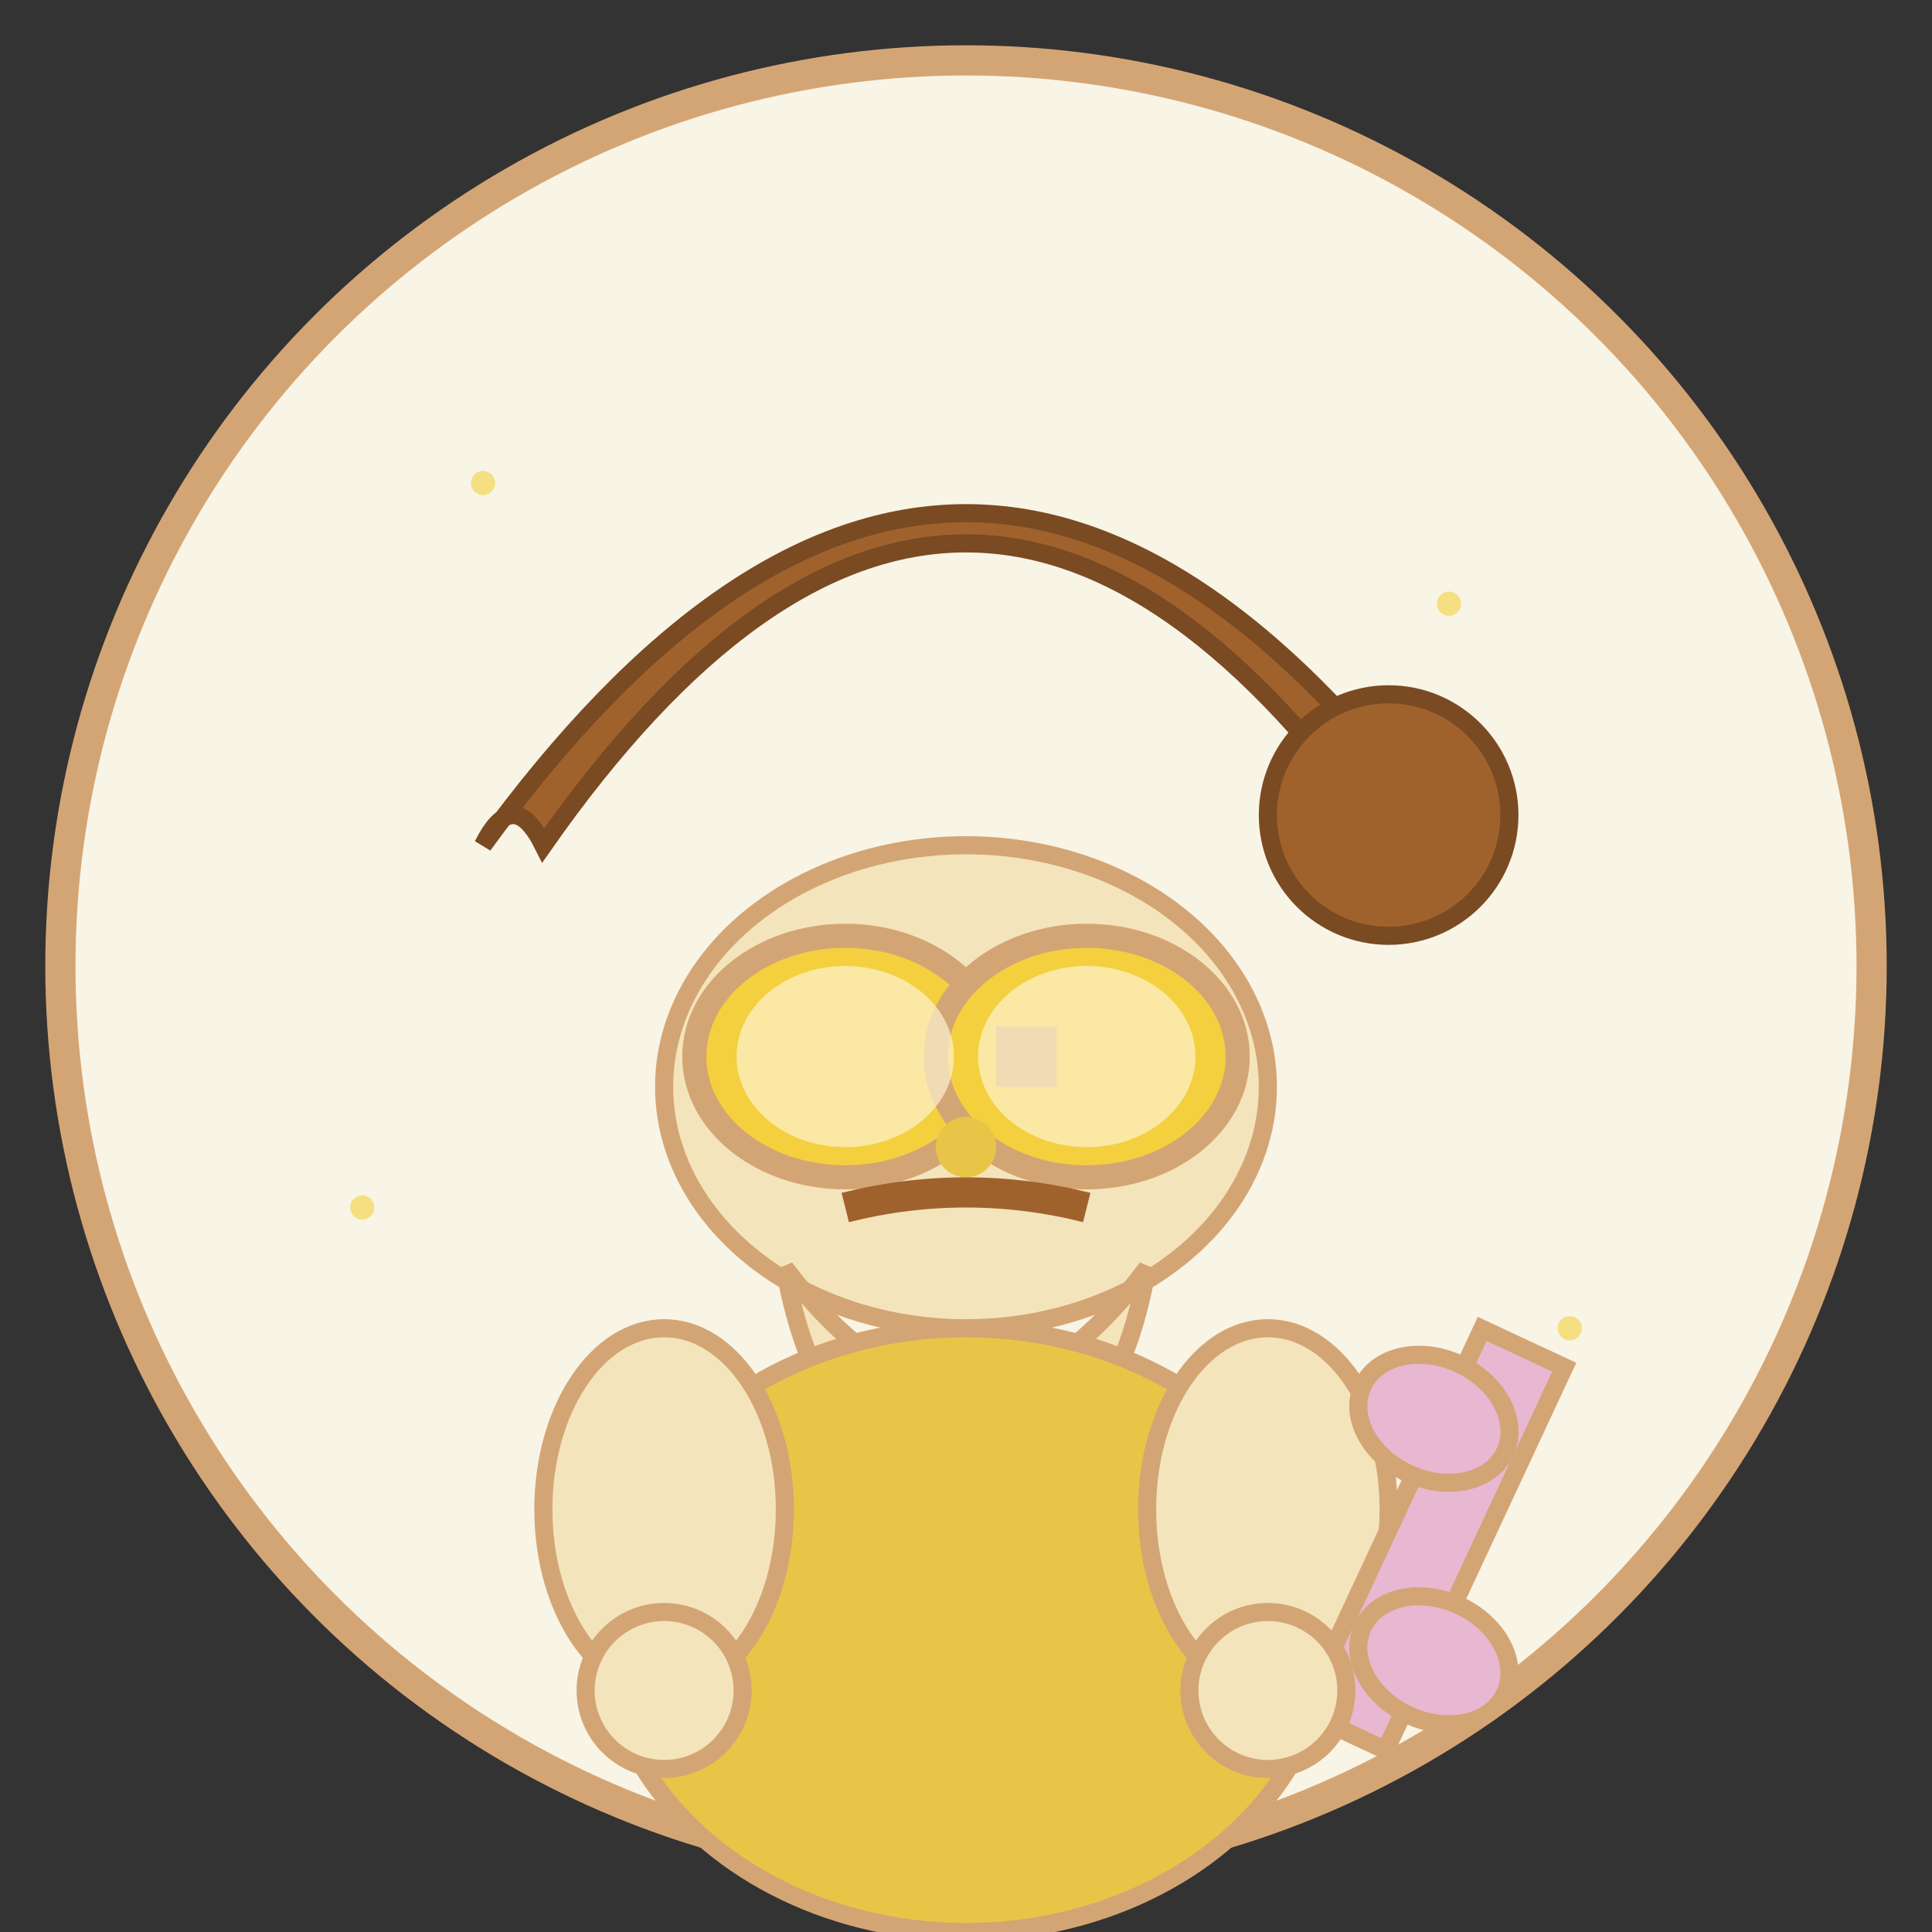 <svg xmlns="http://www.w3.org/2000/svg" viewBox="0 0 32 32">
  <rect x="0" y="0" width="32" height="32" fill="#333333" stroke="none"/>
  <!-- Background circle -->
  <circle cx="16" cy="16" r="15" fill="#f8f4e6" stroke="#d4a574" stroke-width="0.5"/>
  
  <!-- Gnome hat (brown/orange, curved) -->
  <path d="M9 14 Q16 4 23 14 Q23.5 13 24 14 Q16 3 8 14 Q8.5 13 9 14 Z" 
        fill="#a0622d" stroke="#7a4a22" stroke-width="0.3"/>
  
  <!-- Hat pompom -->
  <circle cx="23" cy="13.5" r="2" fill="#a0622d" stroke="#7a4a22" stroke-width="0.3"/>
  
  <!-- Face (beige/cream tone) -->
  <ellipse cx="16" cy="18" rx="5" ry="4" fill="#f4e4bc" stroke="#d4a574" stroke-width="0.3"/>
  
  <!-- Sunglasses (golden/yellow frames) -->
  <ellipse cx="14" cy="17.5" rx="2.5" ry="2" fill="#f4d03f" stroke="#d4a574" stroke-width="0.4"/>
  <ellipse cx="18" cy="17.5" rx="2.5" ry="2" fill="#f4d03f" stroke="#d4a574" stroke-width="0.4"/>
  <rect x="16.5" y="17" width="1" height="1" fill="#d4a574"/>
  
  <!-- Glasses lenses (light tint) -->
  <ellipse cx="14" cy="17.5" rx="1.8" ry="1.5" fill="#fcf3cf" opacity="0.7"/>
  <ellipse cx="18" cy="17.5" rx="1.8" ry="1.5" fill="#fcf3cf" opacity="0.7"/>
  
  <!-- Nose -->
  <circle cx="16" cy="19" r="0.5" fill="#e8c547"/>
  
  <!-- Mustache -->
  <path d="M14 20 Q16 19.5 18 20" stroke="#a0622d" stroke-width="0.5" fill="none"/>
  
  <!-- Beard (cream/beige) -->
  <path d="M13 21 Q16 25 19 21 Q18.5 24 16 25.5 Q13.5 24 13 21 Z" 
        fill="#f4e4bc" stroke="#d4a574" stroke-width="0.3"/>
  
  <!-- Body (warm shirt) -->
  <ellipse cx="16" cy="27" rx="6" ry="5" fill="#e8c547" stroke="#d4a574" stroke-width="0.3"/>
  
  <!-- Arms -->
  <ellipse cx="11" cy="25" rx="2" ry="3" fill="#f4e4bc" stroke="#d4a574" stroke-width="0.3"/>
  <ellipse cx="21" cy="25" rx="2" ry="3" fill="#f4e4bc" stroke="#d4a574" stroke-width="0.3"/>
  
  <!-- Wrench (rose/pink) -->
  <rect x="23" y="22" width="1.5" height="7" fill="#e8b7d1" stroke="#d4a574" stroke-width="0.3" transform="rotate(25 23.75 25.5)"/>
  <ellipse cx="23.75" cy="23.5" rx="1.3" ry="1" fill="#e8b7d1" stroke="#d4a574" stroke-width="0.3" transform="rotate(25 23.75 23.5)"/>
  <ellipse cx="23.75" cy="27.5" rx="1.3" ry="1" fill="#e8b7d1" stroke="#d4a574" stroke-width="0.3" transform="rotate(25 23.75 27.5)"/>
  
  <!-- Hand holding wrench -->
  <circle cx="21" cy="28" r="1.3" fill="#f4e4bc" stroke="#d4a574" stroke-width="0.3"/>
  
  <!-- Other hand -->
  <circle cx="11" cy="28" r="1.3" fill="#f4e4bc" stroke="#d4a574" stroke-width="0.3"/>
  
  <!-- Texture dots -->
  <circle cx="8" cy="8" r="0.2" fill="#f4d03f" opacity="0.6"/>
  <circle cx="24" cy="10" r="0.2" fill="#f4d03f" opacity="0.6"/>
  <circle cx="6" cy="20" r="0.2" fill="#f4d03f" opacity="0.6"/>
  <circle cx="26" cy="22" r="0.2" fill="#f4d03f" opacity="0.6"/>
</svg> 